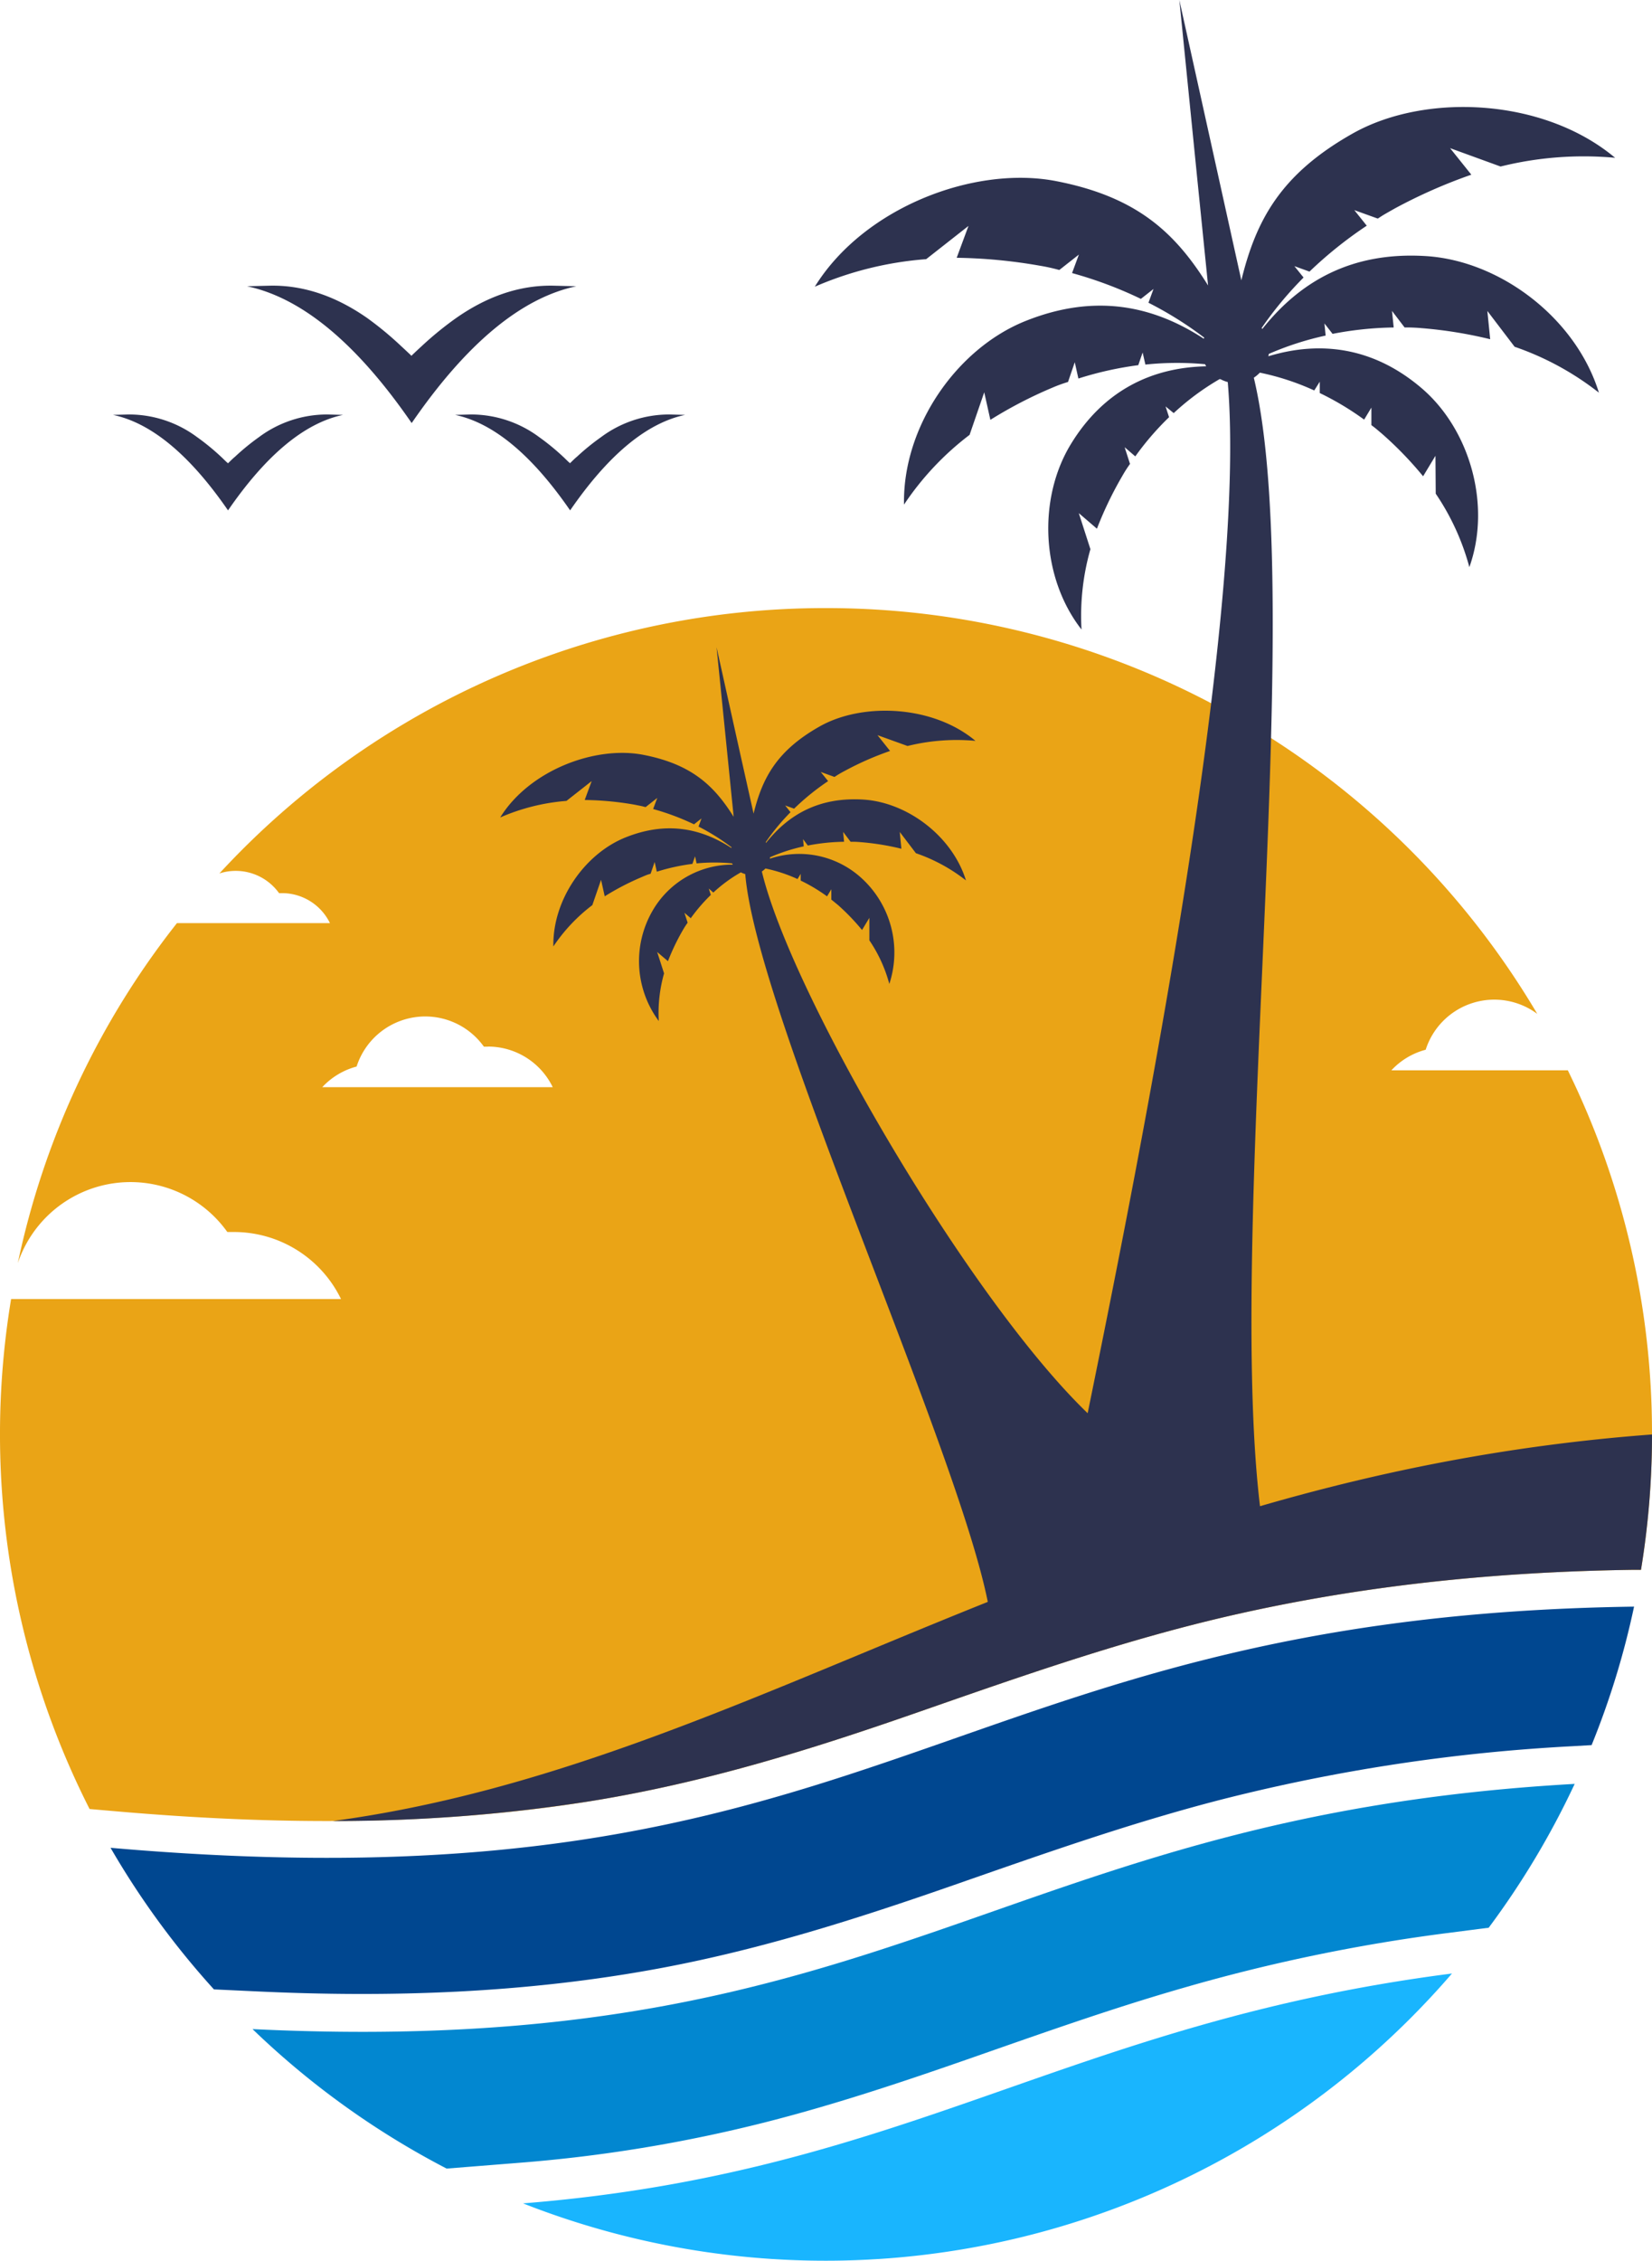 <?xml version="1.0" encoding="UTF-8"?>
<svg xmlns="http://www.w3.org/2000/svg" id="Calque_1" data-name="Calque 1" viewBox="0 0 360 492.42">
  <defs>
    <style>.cls-1{fill:#eaa416;}.cls-1,.cls-2,.cls-3,.cls-4,.cls-5{fill-rule:evenodd;}.cls-2{fill:#19b5fe;}.cls-3{fill:#0287d0;}.cls-4{fill:#004790;}.cls-5{fill:#2d324f;}</style>
  </defs>
  <title>Favicon azur</title>
  <path class="cls-1" d="M184.33,231.53l-.88,0a15.71,15.71,0,0,0-27.74,4.33,15.7,15.7,0,0,0-7.48,4.49h50.22a15.69,15.69,0,0,0-14.12-8.84M258,136a179.91,179.91,0,0,1,155,88.39,15.7,15.7,0,0,0-24.32,7.81,15.62,15.62,0,0,0-7.48,4.49h38.46A179.33,179.33,0,0,1,438,316a181.27,181.27,0,0,1-2.4,29.48l-1.63,0c-30.54.43-60.48,3.5-90.22,10.54-22.5,5.34-43.75,12.83-65.53,20.42-23.77,8.29-46.51,15.38-71.47,19.42-34.34,5.55-69.37,5.2-103.94,2.18l-5.29-.46A180.4,180.4,0,0,1,80.42,286.5h71.89A25.93,25.93,0,0,0,129,271.9c-.49,0-1,0-1.46,0a25.91,25.91,0,0,0-45.66,6.78,179.21,179.21,0,0,1,34.68-74.06H149.9a11.61,11.61,0,0,0-10.43-6.53l-.66,0a11.61,11.61,0,0,0-13-4.29A179.51,179.51,0,0,1,258,136Z" transform="translate(-78 -3.55)"></path>
  <path class="cls-2" d="M394.41,433.41c-84.13,10.8-118.29,43.35-202.43,50.07a180.21,180.21,0,0,0,202.43-50.07" transform="translate(-78 -3.55)"></path>
  <path class="cls-3" d="M244.27,465.94c15.11-3.81,29.8-8.7,44.5-13.82,15.63-5.45,31.15-11,47.06-15.57a381.42,381.42,0,0,1,57.46-11.94l9.12-1.17a179.87,179.87,0,0,0,18.74-31.33c-125.9,7.06-147.72,60.2-288.12,53.41a180.83,180.83,0,0,0,42.3,30.38l15.94-1.27a318.94,318.94,0,0,0,53-8.69" transform="translate(-78 -3.55)"></path>
  <path class="cls-4" d="M133.43,437.28c29.61,1.43,59.13.42,88.32-5,22.18-4.13,42.86-10.73,64.1-18.13,19.36-6.75,38.42-13.51,58.31-18.63a392.58,392.58,0,0,1,76.53-11.62l4.15-.24a178,178,0,0,0,9.25-30.16c-151.84,2.15-162.35,67.34-332,52.53a180.26,180.26,0,0,0,22.53,30.84Z" transform="translate(-78 -3.55)"></path>
  <path class="cls-5" d="M343.77,86.13a55.63,55.63,0,0,0-10,7.4L332,92.08l.76,2.34a61.87,61.87,0,0,0-7.36,8.54l-2.32-2,1.17,3.64a27,27,0,0,0-1.66,2.59,79.57,79.57,0,0,0-5.55,11.52l-3.95-3.39,2.53,7.85a53,53,0,0,0-1.94,17.5c-8.83-11.31-9.56-28.47-2.35-40.33s17.83-16.77,29.51-17l-.24-.46a66.09,66.09,0,0,0-13,.08L327,80.33l-.95,2.76A74.74,74.74,0,0,0,313,86l-.79-3.55-1.47,4.3A30.82,30.82,0,0,0,307.31,88a94.41,94.41,0,0,0-13.49,7l-1.34-6-3.19,9.27A62.89,62.89,0,0,0,275,113.46c-.33-17,11.48-34,26.5-40s27.69-3.41,38.83,3.87l.09-.24a79.48,79.48,0,0,0-12.15-7.6l1.1-3-2.75,2.16a89.18,89.18,0,0,0-15-5.62L313.11,59l-4.27,3.36a40.44,40.44,0,0,0-4.27-.94,113.65,113.65,0,0,0-18.09-1.72l2.57-6.94L279.83,60a75,75,0,0,0-24.27,6c10.73-17.34,34.86-26.44,52.59-23s26,11.32,33.11,22.73l-2.33-23L335,3.55,343.51,42l5,22.61c3.21-13.09,8.55-23.13,24.3-32s41.52-7.78,57.15,5.31A75.27,75.27,0,0,0,405,39.82l-11-4,4.63,5.78A113.49,113.49,0,0,0,382,48.93c-3.37,1.9-2.54,1.47-3.76,2.23l-5.11-1.84,2.71,3.39a89.7,89.7,0,0,0-12.48,10l-3.29-1.19,2,2.48a79.29,79.29,0,0,0-9.14,11l.15.2c8.29-10.42,19.5-16.87,35.65-15.87S421.4,72.8,426.43,89.08a62.79,62.79,0,0,0-18.37-10l-5.94-7.8.62,6.16a95,95,0,0,0-15-2.42,35.87,35.87,0,0,0-3.65-.14l-2.75-3.61.37,3.61a74.76,74.76,0,0,0-13.32,1.39L366.62,74l.26,2.64a66.07,66.07,0,0,0-12.39,4,4.54,4.54,0,0,1-.09.51c11.19-3.4,22.81-2.07,33.37,6.93s15.26,25.51,10.43,39a52.88,52.88,0,0,0-7.33-16l-.06-8.25-2.69,4.46a78.64,78.64,0,0,0-8.89-9.2c-2.07-1.76-1.58-1.32-2.38-1.94l0-3.82-1.58,2.62a62.13,62.13,0,0,0-9.67-5.79l0-2.47L364.4,88.6a55,55,0,0,0-11.86-3.88,7.72,7.72,0,0,1-1.31,1.1c12.52,52.35-8.64,203.41,3.27,257.54l-61.1,9.84c-6.36-33.59-50.48-129-53-159.27a4.07,4.07,0,0,1-.95-.37,32.11,32.11,0,0,0-6,4.4l-1-.87.45,1.39a37.25,37.25,0,0,0-4.37,5.07l-1.38-1.18.7,2.16a16.76,16.76,0,0,0-1,1.54,47.39,47.39,0,0,0-3.29,6.84l-2.35-2,1.5,4.66a31.72,31.72,0,0,0-1.15,10.38A21.91,21.91,0,0,1,220.16,202a20.08,20.08,0,0,1,17.52-10.12c-.05-.09-.1-.18-.14-.27a39.31,39.31,0,0,0-7.74,0l-.34-1.54-.57,1.65a44.11,44.11,0,0,0-7.76,1.7l-.47-2.11-.88,2.55c-.68.24-.25,0-2,.76a56.61,56.61,0,0,0-8,4.16l-.8-3.59-1.9,5.51a37.24,37.24,0,0,0-8.49,9c-.2-10.12,6.81-20.18,15.73-23.75s16.44-2,23.06,2.3a.58.58,0,0,1,.05-.14,47,47,0,0,0-7.21-4.52l.65-1.77-1.63,1.28a53.91,53.91,0,0,0-8.91-3.33l.9-2.42-2.54,2c-.83-.2-.28-.11-2.53-.55a67.22,67.22,0,0,0-10.74-1l1.52-4.12L201.44,178A44.73,44.73,0,0,0,187,181.61c6.37-10.29,20.7-15.69,31.22-13.64s15.41,6.72,19.66,13.5l-1.38-13.68-2.35-23.26,5.07,22.82,3,13.42c1.9-7.77,5.07-13.73,14.42-19s24.66-4.62,33.93,3.15a44.71,44.71,0,0,0-14.8,1.12l-6.55-2.36,2.74,3.44a66.22,66.22,0,0,0-9.87,4.34,24.58,24.58,0,0,0-2.24,1.32l-3-1.09,1.61,2a52.93,52.93,0,0,0-7.41,6l-1.95-.7,1.17,1.47a47.67,47.67,0,0,0-5.42,6.55l.09.12c4.92-6.19,11.57-10,21.16-9.42s19.41,7.94,22.4,17.61a37.22,37.22,0,0,0-10.91-5.93l-3.52-4.63.36,3.66a56.37,56.37,0,0,0-8.9-1.44,19.8,19.8,0,0,0-2.17-.08l-1.63-2.15.21,2.15a44.05,44.05,0,0,0-7.9.82L253,186.33l.15,1.57a38.89,38.89,0,0,0-7.36,2.38c0,.1,0,.2,0,.3a20.13,20.13,0,0,1,19.82,4.12,21.92,21.92,0,0,1,6.19,23.17,31.37,31.37,0,0,0-4.35-9.5l0-4.9-1.6,2.65a47.62,47.62,0,0,0-5.27-5.47c-1.23-1-.94-.78-1.42-1.15l0-2.26-.93,1.55a37.19,37.19,0,0,0-5.75-3.44v-1.46l-.68,1.13a32.88,32.88,0,0,0-7-2.3,4.34,4.34,0,0,1-.78.65c6.41,26.84,45.15,93.13,71,118,12-58.79,34.82-174,30.53-224.6a7.53,7.53,0,0,1-1.59-.63" transform="translate(-78 -3.55)"></path>
  <path class="cls-5" d="M438,316a181.27,181.27,0,0,1-2.4,29.48l-1.63,0c-30.54.43-60.48,3.5-90.22,10.54-22.5,5.34-43.75,12.83-65.53,20.42-23.77,8.29-46.51,15.38-71.47,19.42a359.85,359.85,0,0,1-56.22,4.34C242.92,387.74,313.66,325.29,438,316" transform="translate(-78 -3.55)"></path>
  <path class="cls-5" d="M167.7,81c.73-.7,1.47-1.4,2.22-2.08a72.7,72.7,0,0,1,7.47-6.09c6.36-4.45,13.51-7.25,21.37-7.05l4.83.12q-18,3.82-35.88,29.8h0q-17.91-26-35.88-29.8l4.83-.12c7.85-.2,15,2.6,21.37,7.05A72.7,72.7,0,0,1,165.48,79c.75.68,1.48,1.38,2.22,2.08" transform="translate(-78 -3.55)"></path>
  <path class="cls-5" d="M127.69,104.46c.51-.49,1-1,1.55-1.45a50.66,50.66,0,0,1,5.21-4.26,24.85,24.85,0,0,1,14.93-4.92l3.37.09q-12.56,2.65-25.06,20.8h0q-12.51-18.14-25.06-20.8l3.37-.09a24.85,24.85,0,0,1,14.93,4.92,50.66,50.66,0,0,1,5.21,4.26c.52.47,1,1,1.55,1.45" transform="translate(-78 -3.55)"></path>
  <path class="cls-5" d="M202.2,104.46c.51-.49,1-1,1.55-1.45A50.66,50.66,0,0,1,209,98.75a24.85,24.85,0,0,1,14.93-4.92l3.37.09q-12.56,2.65-25.06,20.8h0q-12.51-18.14-25.06-20.8l3.37-.09a24.85,24.85,0,0,1,14.93,4.92,50.66,50.66,0,0,1,5.21,4.26c.52.47,1,1,1.55,1.45" transform="translate(-78 -3.55)"></path>
</svg>
